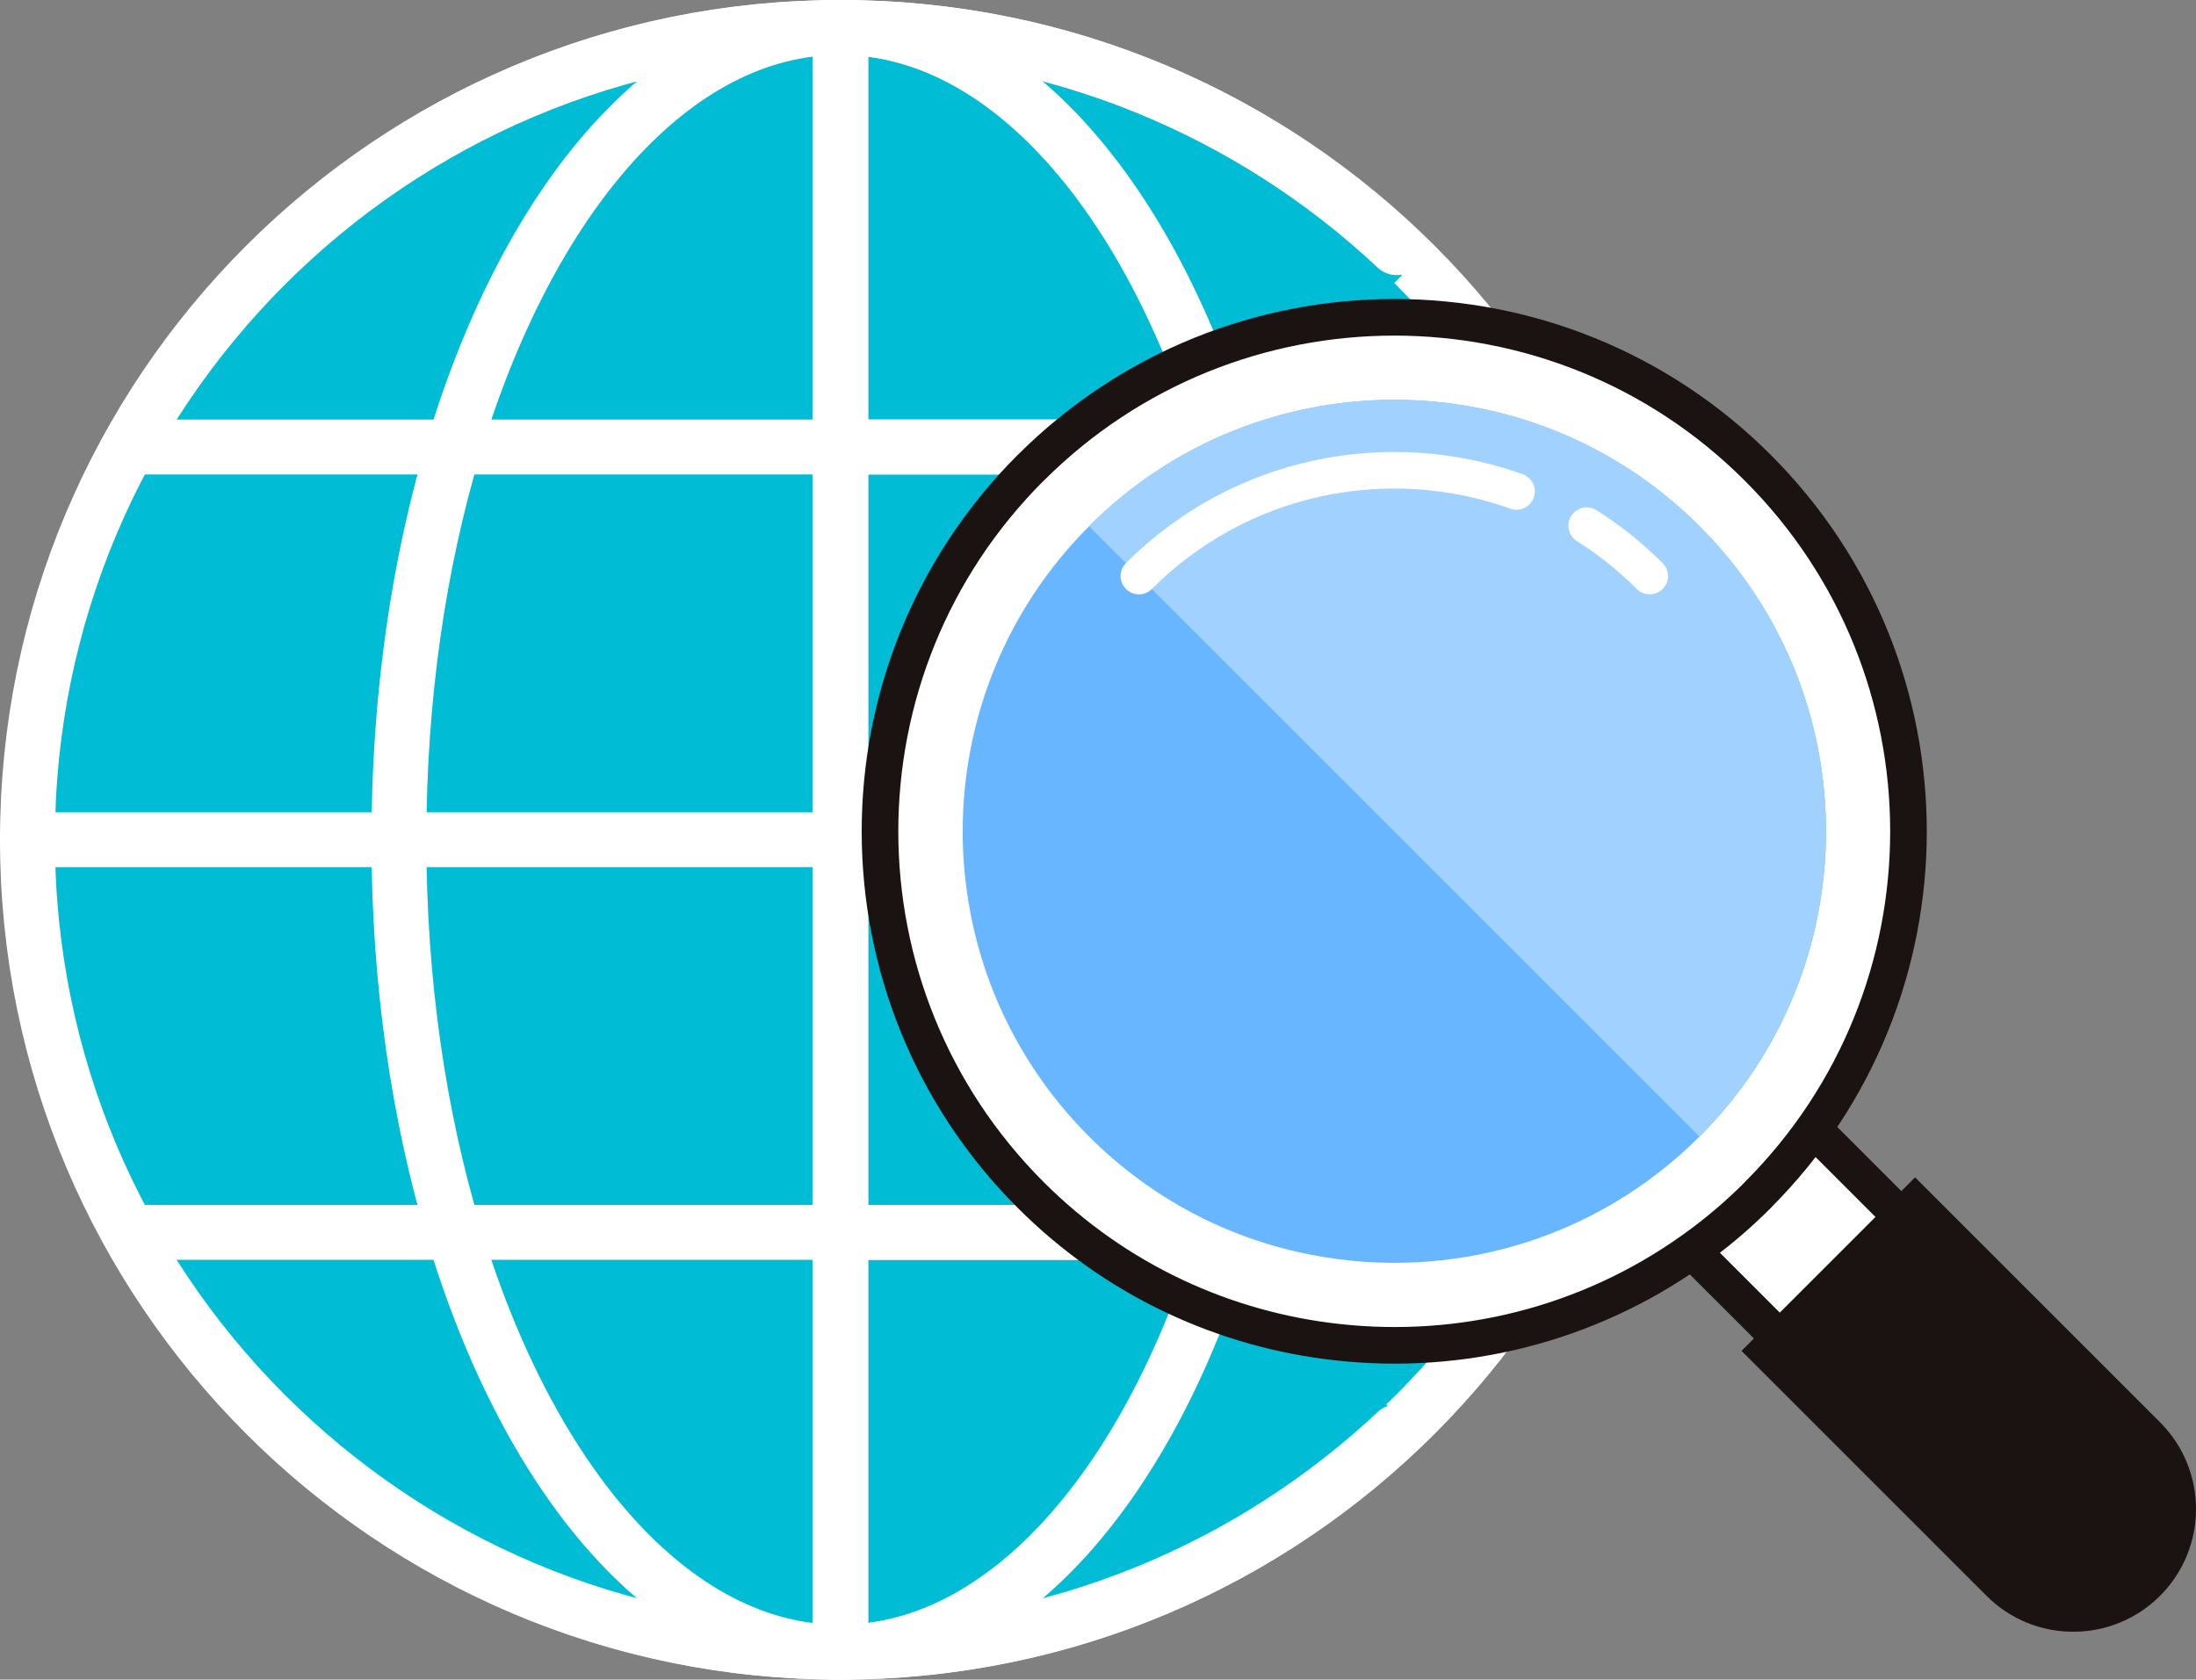 <?xml version="1.0" encoding="UTF-8"?><svg id="_レイヤー_2" xmlns="http://www.w3.org/2000/svg" width="119.97" height="91.78" viewBox="0 0 119.97 91.78"><rect x="0" y="0" width="119.97" height="91.78" fill="#808080" stroke="none"/><defs><style>.cls-1,.cls-2,.cls-3{fill:none;}.cls-4{fill:#1a1311;}.cls-5{fill:#00bcd5;}.cls-2,.cls-3{stroke:#fff;}.cls-2,.cls-3,.cls-6{stroke-linecap:round;stroke-linejoin:round;}.cls-2,.cls-6{stroke-width:2px;}.cls-7,.cls-6{fill:#fff;}.cls-3{stroke-width:3px;}.cls-8{fill:#67b6ff;}.cls-9{fill:#a1d2ff;}.cls-6{stroke:#1a1311;}</style></defs><g id="_レイアウト"><path class="cls-5" d="M90.726,45.816h-20.182c-.153,7.5-1.141,14.875-2.907,21.593h17.325c3.411-6.504,5.459-13.826,5.764-21.593Z"/><path class="cls-5" d="M84.959,24.358h-17.321c1.765,6.719,2.754,14.093,2.907,21.592h20.182c-.306-7.766-2.355-15.089-5.767-21.592Z"/><path class="cls-7" d="M27.185,22.729h17.061s0-19.395,0-19.395c-6.895,1.024-13.228,8.214-17.061,19.395Z"/><path class="cls-5" d="M46.224,1.441v23.181s20.4,0,20.4,0C62.032,11.241,54.462,2.657,46.224,1.441Z"/><path class="cls-5" d="M45.872,24.358v21.592s24.708,0,24.708,0c-.16-7.543-1.208-14.933-3.061-21.592h-21.648Z"/><path class="cls-5" d="M70.58,45.816h-24.708s0,21.593,0,21.593h21.648c1.853-6.659,2.901-14.049,3.061-21.593Z"/><path class="cls-5" d="M46.223,67.145v23.197c8.25-1.215,15.821-9.806,20.403-23.197h-20.403Z"/><path class="cls-7" d="M44.246,88.446v-19.408s-17.062,0-17.062,0c3.831,11.199,10.163,18.386,17.062,19.408Z"/><path class="cls-7" d="M44.246,65.647v-18.068s-13.052,0-13.052,0c-.234,6.445-1.79,12.557-4.417,18.068h17.469Z"/><path class="cls-7" d="M31.193,44.188h13.052s0-18.067,0-18.067h-17.473c2.628,5.511,4.185,11.623,4.42,18.067Z"/><path class="cls-5" d="M55.672,3.132c5.181,4.732,9.563,12.072,12.556,21.339h16.146c-6.613-10.199-16.761-17.893-28.702-21.339Z"/><path class="cls-5" d="M84.126,67.295h-16.15c-2.986,9.272-7.362,16.616-12.545,21.351,11.938-3.45,22.084-11.148,28.695-21.351Z"/><path class="cls-3" d="M15.535,78.248c7.949,7.46,18.651,12.032,30.411,12.032,24.511,0,44.382-19.872,44.382-44.396,0-24.511-19.872-44.382-44.382-44.382-11.76,0-22.462,4.571-30.411,12.032"/><path class="cls-3" d="M24.569,66.339c.081.339.19.678.285,1.004,4.096,13.673,12.004,22.937,21.092,22.937s16.996-9.264,21.092-22.937c1.913-6.362,2.998-13.673,2.998-21.459,0-7.786-1.085-15.097-2.998-21.459C62.929,10.752,55.021,1.501,45.946,1.501c-9.074,0-16.982,9.251-21.092,22.924-.095.339-.203.678-.285,1.017v.014"/><line class="cls-3" x1="45.942" y1="1.5" x2="45.942" y2="90.275"/><polyline class="cls-3" points="90.329 45.884 70.037 45.884 35.101 45.884"/><polyline class="cls-3" points="24.026 67.342 24.854 67.342 67.039 67.342 84.794 67.342"/><polyline class="cls-3" points="24.013 24.425 24.854 24.425 67.039 24.425 84.794 24.425"/><path class="cls-5" d="M1.102,45.816h20.182c.153,7.5,1.141,14.875,2.907,21.593H6.866c-3.411-6.504-5.459-13.826-5.764-21.593Z"/><path class="cls-5" d="M6.869,24.358h17.321c-1.765,6.719-2.754,14.093-2.907,21.592H1.102c.306-7.766,2.355-15.089,5.767-21.592Z"/><path class="cls-5" d="M45.605,1.441v23.181h-20.4C29.796,11.241,37.367,2.657,45.605,1.441Z"/><path class="cls-5" d="M45.957,24.358v21.592h-24.708c.16-7.543,1.208-14.933,3.061-21.592h21.648Z"/><path class="cls-5" d="M21.248,45.816h24.708v21.593h-21.648c-1.853-6.659-2.901-14.049-3.061-21.593Z"/><path class="cls-5" d="M45.605,67.145v23.197c-8.25-1.215-15.821-9.806-20.403-23.197h20.403Z"/><path class="cls-5" d="M68.505,25.228c-3.302-9.419-7.942-16.893-13.355-21.821,7.856,2.247,15.164,6.186,21.445,11.622-3.043,3.096-5.754,6.517-8.09,10.2Z"/><path class="cls-5" d="M36.156,3.132c-5.181,4.732-9.563,12.072-12.556,21.339H7.455C14.068,14.272,24.216,6.578,36.156,3.132Z"/><path class="cls-5" d="M7.703,67.295h16.15c2.986,9.272,7.362,16.616,12.545,21.351-11.938-3.45-22.084-11.148-28.695-21.351Z"/><path class="cls-5" d="M68.1,66.934c2.443,3.854,5.28,7.433,8.466,10.672-6.566,5.683-14.207,9.803-22.421,12.154,5.659-5.155,10.506-12.971,13.955-22.826Z"/><path class="cls-3" d="M76.293,78.248c-7.949,7.46-18.651,12.032-30.411,12.032C21.372,90.28,1.5,70.408,1.5,45.884S21.372,1.501,45.882,1.501c11.76,0,22.462,4.571,30.411,12.032"/><path class="cls-3" d="M67.26,66.339c-.081.339-.19.678-.285,1.004-4.096,13.673-12.004,22.937-21.092,22.937s-16.996-9.264-21.092-22.937c-1.913-6.362-2.998-13.673-2.998-21.459s1.085-15.097,2.998-21.459C28.9,10.752,36.808,1.501,45.882,1.501s16.982,9.251,21.092,22.924c.095.339.203.678.285,1.017v.014"/><line class="cls-3" x1="45.887" y1="1.5" x2="45.887" y2="90.275"/><polyline class="cls-3" points="1.5 45.884 21.792 45.884 56.728 45.884"/><polyline class="cls-3" points="67.802 67.342 66.975 67.342 24.79 67.342 7.034 67.342"/><polyline class="cls-3" points="67.816 24.425 66.975 24.425 24.79 24.425 7.034 24.425"/><path class="cls-6" d="M96.089,58.713l11.431,11.431-6.642,6.642-11.431-11.431c.169-.101.338-.203.508-.305.076-.042.152-.085.22-.135.093-.059.186-.118.271-.169.127-.076.237-.152.355-.237.042-.025.085-.068.135-.102.118-.085.245-.161.355-.254l.034-.034c.093-.059.186-.135.262-.195.034-.034.068-.051.093-.076.101-.068.203-.152.296-.246.085-.051.152-.118.237-.186.017-.017.051-.034.076-.059.085-.085.169-.152.254-.237.051-.034.102-.085.152-.135l.008-.008c.169-.152.347-.313.516-.482l.008-.008c.093-.093.178-.178.254-.271l.152-.152c.051-.051.102-.102.144-.161l.034-.034c.144-.161.288-.322.415-.482.068-.085.135-.169.211-.245.068-.085.119-.169.178-.245.042-.042.085-.085.118-.135.059-.076.127-.178.195-.262.017-.017.042-.042.051-.068.034-.051.085-.118.118-.169l.042-.042s-.008-.008,0-.017l.017-.017c.042-.059.093-.127.127-.195.017-.017.017-.034.025-.042.059-.059.11-.144.144-.212.017-.017.034-.034.042-.059.008-.008.017-.034.025-.042.051-.068.093-.127.127-.195.059-.076.102-.152.144-.228.034-.051.076-.11.101-.169.017-.034.042-.059.051-.085.051-.085.101-.169.144-.245Z"/><line class="cls-1" x1="98.519" y1="67.243" x2="98.519" y2="67.713"/><path class="cls-4" d="M118.006,87.201h0c-2.618,2.618-6.863,2.618-9.481,0l-13.384-13.384,9.482-9.482,13.383,13.383c2.619,2.619,2.619,6.864,0,9.483Z"/><path class="cls-6" d="M96.035,25.566c-10.97-10.97-28.756-10.97-39.726,0l-.003-.003c-10.974,10.974-10.974,28.759,0,39.733,4.696,4.696,10.644,7.378,16.778,8.046,6.701.745,13.614-.922,19.35-5,1.269-.897,2.471-1.912,3.604-3.046l-.003-.003c10.97-10.97,10.97-28.756,0-39.726Z"/><path class="cls-8" d="M71.667,68.572c-4.456-.852-8.714-3.012-12.169-6.468-9.207-9.207-9.207-24.141,0-33.348l-.003-.003c9.21-9.21,24.143-9.21,33.353,0,9.21,9.21,9.21,24.143,0,33.353l-.002-.002c-5.751,5.751-13.737,7.911-21.179,6.468Z"/><path class="cls-9" d="M59.497,28.756l-.003-.003c9.21-9.21,24.143-9.21,33.353,0,9.21,9.21,9.21,24.143,0,33.353l-.002-.002L59.497,28.756Z"/><path class="cls-2" d="M86.685,28.725c1.221.77,2.376,1.687,3.44,2.751"/><path class="cls-2" d="M62.22,31.478l-.002-.002c5.579-5.579,13.667-7.119,20.631-4.621"/></g></svg>